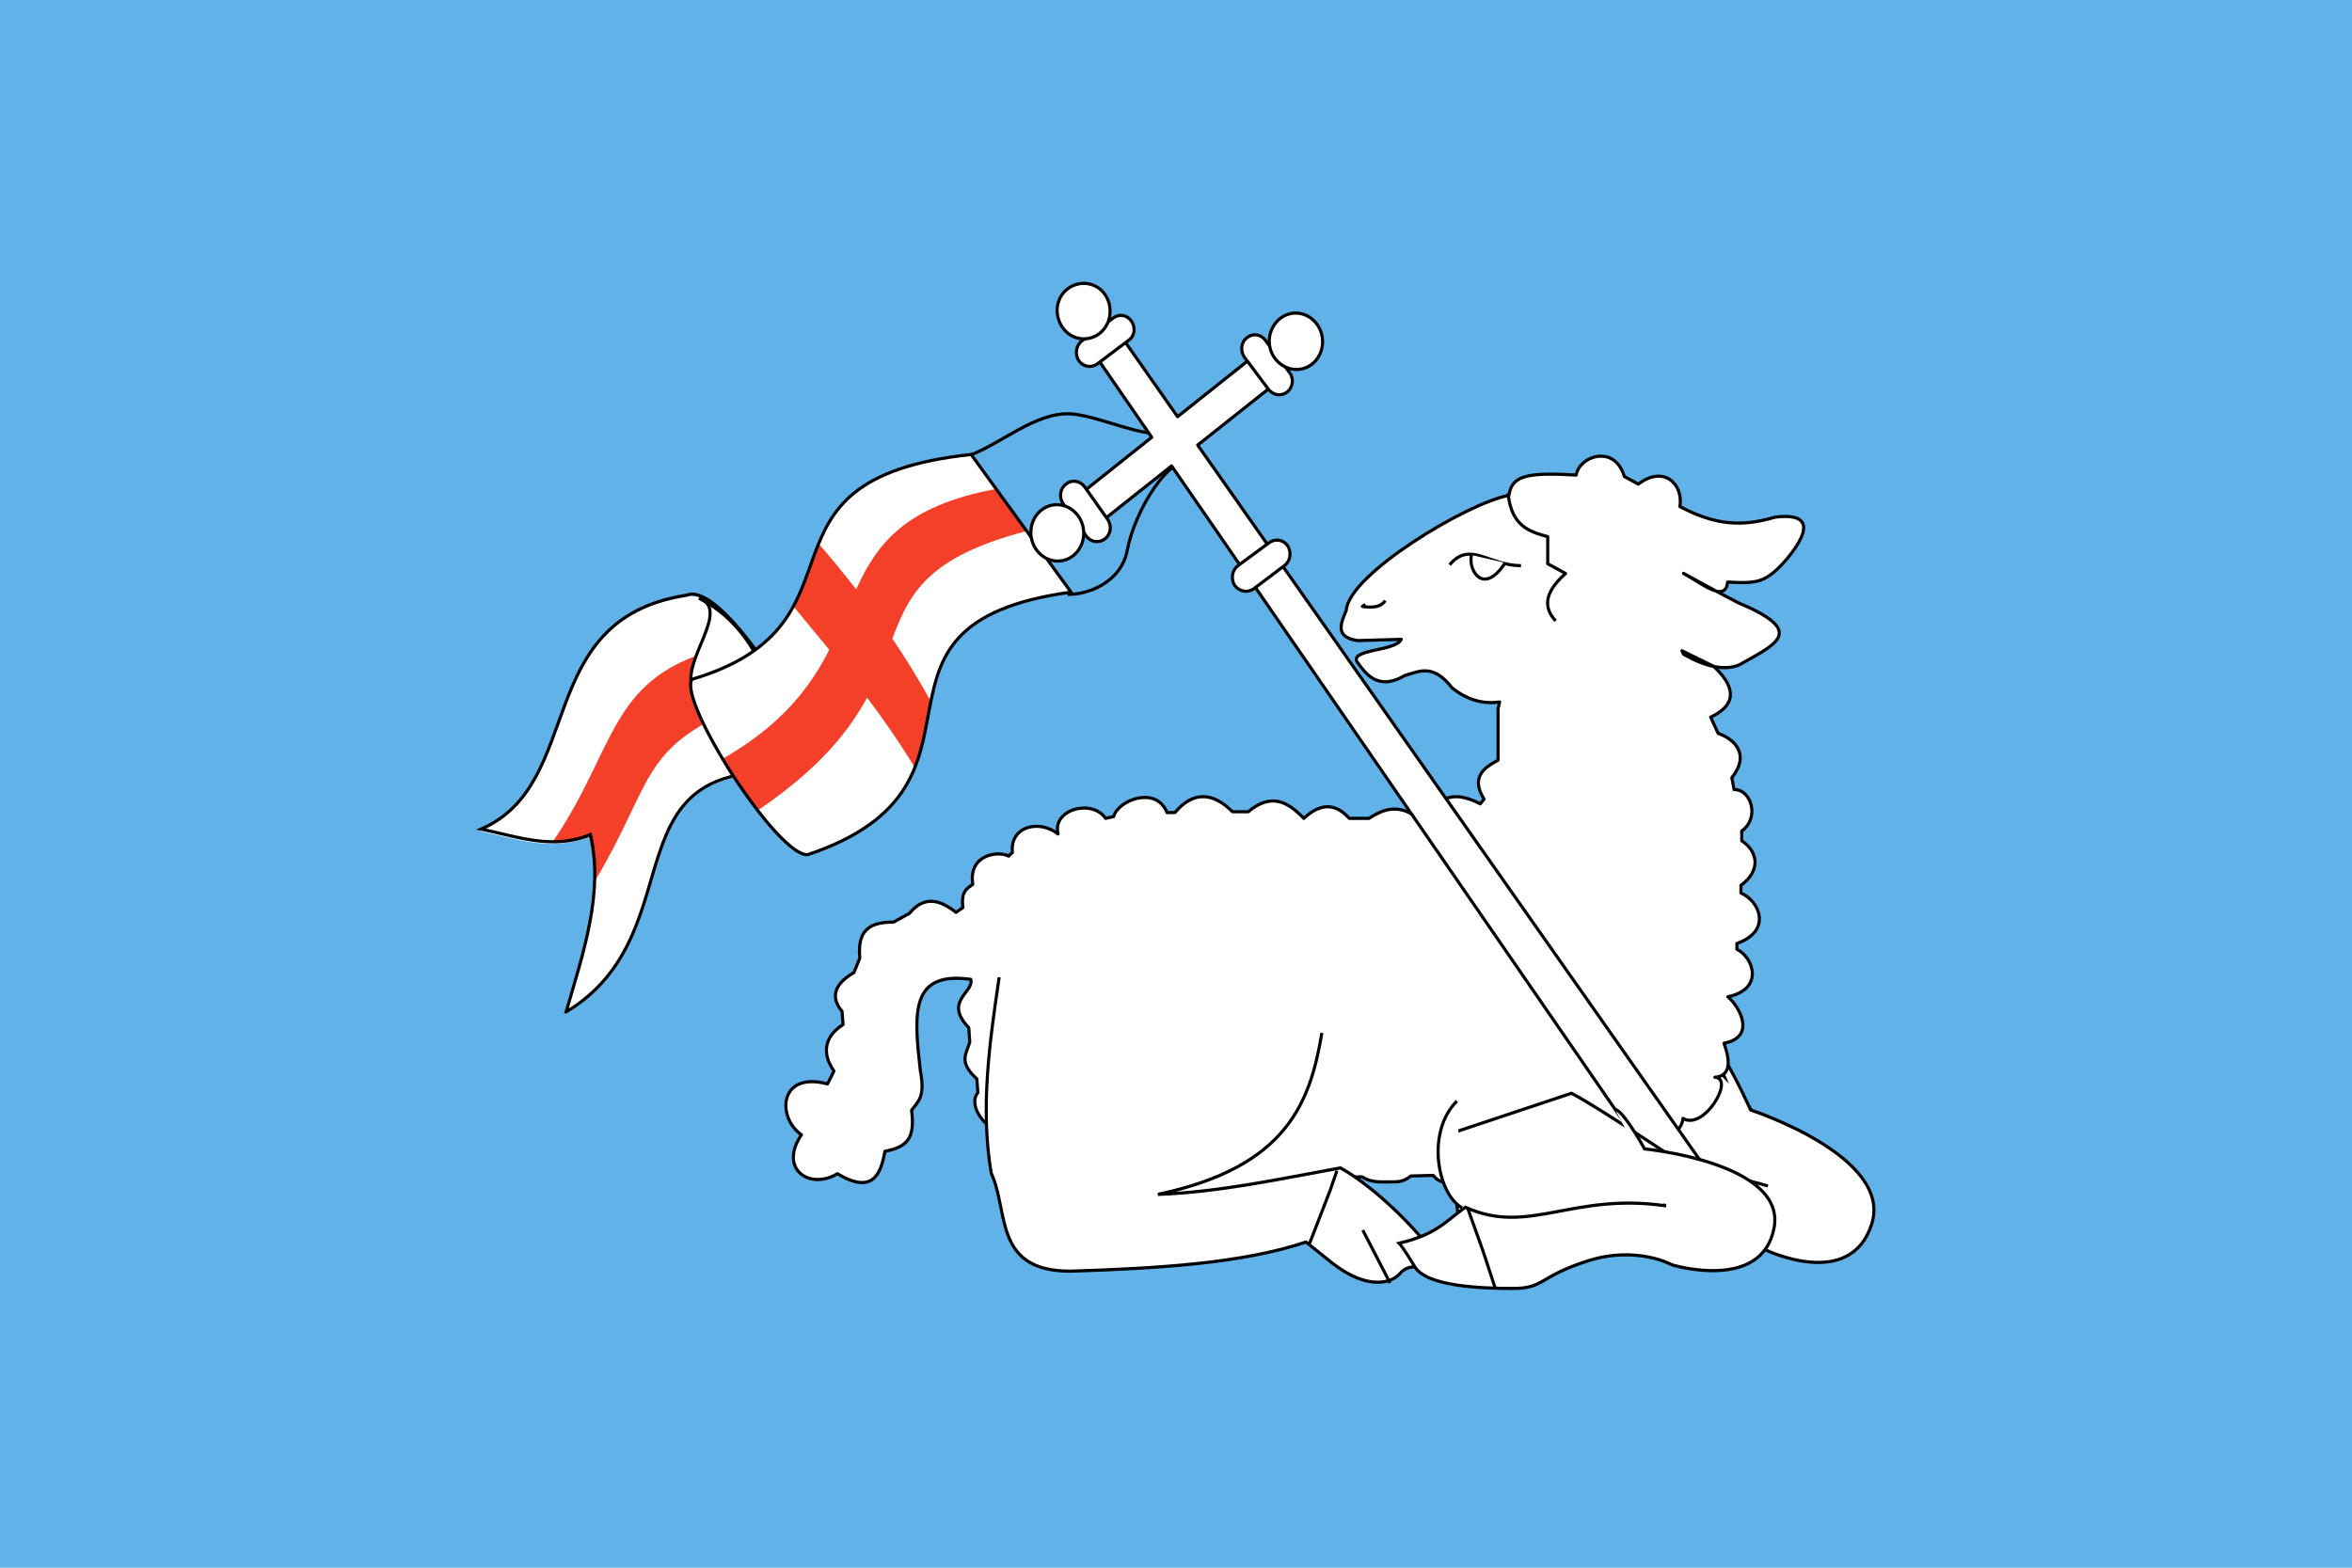<?xml version="1.0" encoding="UTF-8"?>
<!-- Created with Inkscape (http://www.inkscape.org/) -->
<svg id="svg2416" width="2100" height="1400" version="1.0" xmlns="http://www.w3.org/2000/svg" xmlns:cc="http://creativecommons.org/ns#" xmlns:dc="http://purl.org/dc/elements/1.1/" xmlns:rdf="http://www.w3.org/1999/02/22-rdf-syntax-ns#">
 <title id="title3949">Bandera de l'Albagés</title>
 <g id="layer1">
  <rect id="rect3928" width="2100" height="1400" style="fill:#61b2e8"/>
  <g id="g2244" transform="matrix(2.793 0 0 2.8 4.275 .019)">
   <g id="g4086" transform="matrix(-2.067 0 0 2.117 1997.56 -858.087)" style="fill:#ffffff;stroke-width:.478;stroke:#000000">
    <g id="g3981" transform="matrix(1.03,0,0,1.03,413.87,-224.42)" style="fill:#ffffff;stroke-width:.464;stroke:#000000">
     <path id="path3983" d="m275.938 771.253-11.494 16.604 38.952 8.095 18.944-20.34-34.057-17.02z" style="fill-rule:evenodd;fill:#ffffff;stroke-width:.464;stroke:#000000"/>
     <path id="path3985" d="m279.585 764.777c-1.168 0.157-5.292 8.992-5.292 8.992s-21.369 6.766-18.181 16.65c3.189 9.883 16.012 3.777 16.012 3.777s4.821-3.776 12.47-2.308c7.649 1.468 7.034 3.426 11.707 2.796 4.672-0.631 12.806-2.041 14.123-5.344 1.317-3.303 1.814-3.995 1.814-3.995-5.831-0.623-7.052-3.149-10.216-4.872-8.787 5.771-16.704 0.353-30.327 4.406" style="fill-rule:evenodd;fill:#ffffff;stroke-width:.464;stroke:#000000"/>
     <path id="path3989" transform="matrix(.971 0 0 .971 -373.875 143.531)" d="m690.625 550.562c-1.432 0.022-2.874 0.849-3.562 3.062l-2.156 1.156c-3.936-2.914-6.989-0.032-6.438 3.375-5.517 2.86-9.662 3.063-14.719 1.594-4.851-0.593-6.059 1.292-1.844 6.281 3.329 3.711 4.592 3.711 9.188 3.5 0.133 1.293 0.803 1.596 1.75 1.375l-3.281 1.688c-10.091 4.142-6.738 5.934-0.906 9.062 1.271 0.819 2.87 0.924 4.562 0.594 9e-3 -8e-3 0.022-0.023 0.031-0.031 1.945-0.935 3.521-1.659 4.906-2.344-0.08 0.179-0.17 0.353-0.25 0.531-1.547 0.854-3.147 1.544-4.688 1.844-3.748 3.392-3.2 5.97 0.5 7.625-0.389 0.849-0.791 1.702-1.156 2.438-2.615 0.915-4.976 3.209-2.125 6.688l-0.344 1.781c-2.695-4e-3 -3.996 4.266-1.188 6.25v1.469c-2.432 1.562-3.085 4.401 0.125 6.719v1.156c-2.919 1.205-4.845 5.725 0.625 7.594v0.875c-2.69 1.332-4.152 6.055 1.406 7.156-1.907 1.559-4.389 6.098 0.594 7-0.431 1.227-1.776 4.901 1.406 5.125-3.152 0.146 1.706 8.109 4.938 6.188 0.247 3.369 7.405 6.656 21 7.719 0.136 0.226 0.279 0.476 0.438 0.688 0.784 1.046 5.228 0.644 6.812-0.219 0.824 0.044 1.662 0.086 2.5 0.125 0.497 0.725 0.968 1.556 1.344 1.781 1.327 0.797 4.273-0.184 5.531-0.688 0.351-0.14 0.685-0.455 1-0.812 1.159 0.034 2.304 0.067 3.469 0.094 0.662 0.553 1.485 0.875 2.375 0.875 1.99-3e-5 3.652 0.23 5.125-0.75 0.931 0.011 1.826 0.024 2.75 0.031 0.208 0.318 0.454 0.67 0.781 1.062 1.119 1.343 3.76 0.808 5 0.188 0.733-0.366 1.166-0.8 1.375-1.219 0.285-5.2e-4 0.56 8.5e-4 0.844 0 0.223 0.303 0.466 0.638 0.781 1.031 19.282 6.293 23.871 0.588 30.125-1.812 4.994 1.41 14.405-0.446 14.062-5.781 3.542-1.448 5.042-4.685 3.719-6.188l0.156-2.062c2.841-2.558 1.68-3.69 1.094-5.531l0.156-2.188c3.956-4.037-0.858-5.287-0.312-7.281 9.417-1.279 8.787 5.137 7.812 13.688-0.781 4.009 0.251 4.606 1.344 6.031-0.558 4.241 0.65 5.515 4.125 6.188 0.635 3.495 1.902 6.538 7.344 3.375 4.284 2.507 9.147-0.685 5.562-5.875 3.791-2.525 3.568-9.62-4.031-7.656l-1-1.938c1.711-2.361 1.774-5.027-1.406-7l0.156-2c1.839-2.14 1.221-4.093-1.844-5.844l-0.906-2.188c0.483-4.618-2.062-5.409-5.219-5.406l-2.438-1.312c-2.401-2.824-4.818-1.962-7.219-0.156l-1.062-0.719c0.318-2.482-0.665-2.897-1.531-3.5 0.744-4.571-4.066-5.09-5.531-4.25l-0.594-0.562c0.42-3.815-3.961-5.089-7.062-2.781 0.969-3.691-5.251-5.355-7.344-2.344l-1.25-0.281c-0.686-2.474-6.58-4.705-8.25-0.594h-1.219c-2.759-3.158-5.739-3.192-8.906-0.125h-2.438c-3.603-2.958-6.204-1.43-8.594 1-2.554-2.335-4.886-2.335-7.031 0h-3.062c-3.218-2.129-5.548-1.677-8 0.312h-0.906c-1.409-3.002-3.639-4.885-8.281-2.5l-0.594-0.719c2.178-3.35-0.16-4.84-2.156-5.844v-7.75c-0.082-0.363-0.168-0.676-0.25-1.031 2.318 0.326 4.849-0.17 7.344-2.125 2.913-3.602 4.887-2.582 7.375-1.844 4.121 2.389 6.089-0.441 7.156-1.844 1.881-2.189-5.862-1.76-6.656-3.625l6.75 0.188c3.487-0.506 2.656-2.504 1.75-4.531-0.297-5.424-18.79-16.24-25.156-17.344-0.44-2.955-2.678-3.506-10.406-3.062-0.229-1.545-2.034-2.872-3.875-2.844zm-12.719 17.656c-1.849 1.033-3.693 2.316-5 2.656z" style="fill-rule:evenodd;fill:#ffffff;stroke-linejoin:round;stroke-width:.478;stroke:#000000"/>
     <path id="path3999" d="m452.326 759.733c-20.148-11.835-5.058-38.357-36.152-34.738-5.192 0.127 11.891-28.764 18.07-26.243 23.255 3.504 15.056 27.576 30.842 34.22-5.436 1.118-10.835 3.105-16.417 0.797-2.012 8.52 1.061 17.252 3.657 25.964z" style="fill-rule:evenodd;fill:#ffffff;stroke:none"/>
     <path id="path4001" d="m360.77 672.658c0.186 5.147 10.47-0.479 15.706-0.718 5.283-0.242 10.49 4.498 15.372 6.171" style="fill:none;stroke-width:.464;stroke:#000000"/>
     <path id="path4003" d="m454.294 734.709c-9.69-13.661-8.431-23.849-24.317-28.221l-3.848 8.332c14.995 5.977 12.927 11.144 21.665 25.397 0.293-2.171 0.51-4.666 0.915-6.36 2.114 0.681 4.013 0.923 5.585 0.852z" style="fill-rule:evenodd;fill:#f54029;stroke:none"/>
     <path id="path4005" d="m433.131 712.121c1.866-3.913-5.858-11.572-0.927-13.204-5.754 2.785-9.114 8.13-10.734 13.473 2.547 2.095 4.813 4.65 11.66-0.269z" style="fill-rule:evenodd;fill:#ffffff;stroke-width:.464;stroke:#000000"/>
     <path id="path4009" d="m358.228 678.757c3.356-0.679 8.486 7.125 9.682 13.174 0.952 4.815 6.202 6.525 8.953 6.399" style="fill:none;stroke-width:.464;stroke:#000000"/>
     <path id="path4011" transform="matrix(-.956 0 0 .956 631.522 94.6)" d="m273.844 590.719-3.75 3.344 9.5 13.438-12.812 9.938 3.688 3.906 12.25-9.469 76.75 108.469c0.563 0.348 1.248 0.865 1.688 1.031 0.854 0.324 1.538 0.345 2.125 0.156 0.587-0.189 1.074-0.588 1.656-1.062 0.447-0.364 1.013-0.804 1.594-1.219l-79.719-110.562 12.5-9.656-3.719-3.938-11.938 9.25z" style="fill-rule:evenodd;fill:#ffffff;stroke-linecap:round;stroke-linejoin:round;stroke-width:.486;stroke:#000000"/>
     <path id="path4015" d="m370.003 657.924 4.745 3.372c0.834 0.649 1.076 1.935 0.418 2.865-0.658 0.931-1.902 1.114-2.808 0.449l-4.657-3.429c-0.922-0.591-1.092-1.861-0.434-2.792 0.658-0.931 1.831-1.13 2.736-0.465z" style="fill-rule:evenodd;fill:#ffffff;stroke-linecap:round;stroke-linejoin:round;stroke-width:.464;stroke:#000000"/>
     <path id="path4017" d="m346.612 690.8 4.673 3.356c0.906 0.665 1.076 1.935 0.49 2.881-0.73 0.915-1.902 1.114-2.825 0.523l-4.657-3.429c-0.906-0.665-1.076-1.935-0.49-2.881 0.658-0.931 1.902-1.114 2.808-0.449z" style="fill-rule:evenodd;fill:#ffffff;stroke-linecap:round;stroke-linejoin:round;stroke-width:.464;stroke:#000000"/>
     <path id="path4019" d="m377.521 685.092-3.449 4.695c-0.658 0.931-1.902 1.114-2.808 0.449-0.906-0.665-1.076-1.935-0.418-2.865l3.465-4.768c0.642-0.857 1.902-1.114 2.792-0.376 0.906 0.665 1.076 1.935 0.418 2.865z" style="fill-rule:evenodd;fill:#ffffff;stroke-linecap:round;stroke-linejoin:round;stroke-width:.464;stroke:#000000"/>
     <path id="path4021" d="m350.294 663.675-3.592 4.663c-0.73 0.915-1.974 1.098-2.864 0.36-0.834-0.649-0.988-1.992-0.275-2.833l3.592-4.663c0.658-0.931 1.902-1.114 2.792-0.376 0.906 0.665 0.988 1.992 0.346 2.849z" style="fill-rule:evenodd;fill:#ffffff;stroke-linecap:round;stroke-linejoin:round;stroke-width:.464;stroke:#000000"/>
     <path id="path4023" d="m378.327 657.708c-0.504 2.274-2.615 3.649-4.765 3.168-2.15-0.481-3.48-2.627-2.976-4.901 0.488-2.201 2.582-3.503 4.733-3.021 2.15 0.481 3.497 2.554 3.009 4.754z" style="fill-rule:evenodd;fill:#ffffff;stroke-linecap:round;stroke-linejoin:round;stroke-width:.464;stroke:#000000"/>
     <path id="path4027" d="m346.482 662.206c-0.488 2.201-2.687 3.633-4.837 3.152-2.15-0.481-3.464-2.7-2.976-4.901 0.488-2.201 2.615-3.649 4.765-3.168 2.15 0.481 3.536 2.716 3.048 4.917z" style="fill-rule:evenodd;fill:#ffffff;stroke-linecap:round;stroke-linejoin:round;stroke-width:.464;stroke:#000000"/>
     <path id="path4031" d="m387.132 754.348c1.446 9.554 2.851 19.108 1.192 28.661-2.682 5.586-0.282 14.357-11.916 14.331-13.077-0.411-25.754-1.134-35.351-4.261l-3.972 3.099c-5.3 4.01-9.054 2.989-10.353 1.263-2.559-2.12-3.953 1.558-4.804-2.677 1.975-2.969 8.474-9.56 13.966-12.529 9.136 1.625 18.271 3.556 27.407 3.873-19.469-4-22.879-13.527-24.626-23.626" style="fill-rule:evenodd;fill:#ffffff;stroke-width:.464;stroke:#000000"/>
     <path id="path4033" d="m301.196 771.318c-4.896 2.49-21.498 13.491-21.498 13.491l30.651 11.623 7.945-7.821 1.362-11.304z" style="fill-rule:evenodd;fill:#ffffff;stroke-width:.464;stroke:#000000"/>
     <path id="path4035" d="m294.647 773.707c-1.179 0-4.422 5.749-4.422 5.749s-21.226 2.012-19.457 11.499c1.769 9.486 15.33 5.462 15.33 5.462s5.307-2.875 12.677-0.575c7.37 2.3 6.486 4.025 11.203 4.025 4.717 0 12.972-0.288 14.741-3.162 1.769-2.875 2.358-3.45 2.358-3.45-5.688-1.297-7.055-3.288-9.946-5.267-9.516 4.217-16.083-2.232-30.148-0.195" style="fill-rule:evenodd;fill:#ffffff;stroke-width:.464;stroke:#000000"/>
     <path id="path4037" d="m317.642 788.081c3.788-2.173 5.355-11.195 0.755-15.622" style="fill-rule:evenodd;fill:#ffffff;stroke-width:.464;stroke:#000000"/>
     <path id="path4039" d="m312.682 799.722 1.794-5.311 2.306-6.277" style="fill-rule:evenodd;fill:#ffffff;stroke-width:.464;stroke:#000000"/>
     <path id="path4041" d="m328.437 799.063 4.1-7.725" style="fill-rule:evenodd;fill:#ffffff;stroke-width:.464;stroke:#000000"/>
     <path id="path4043" d="m340.518 793.263-3.075-7.725-1.025-2.897" style="fill-rule:evenodd;fill:#ffffff;stroke-width:.464;stroke:#000000"/>
    </g>
    <g id="g4078" transform="translate(-87.432,-199.54)" style="fill:#ffffff;stroke-width:.478;stroke:#000000">
     <path id="path3927" d="m821.339 679.155c-0.467 4.94-3.262 5.816-6.13 6.566v4.086l-2.758 1.459c3.523 3.045 3.3 5.267 1.532 7.15" style="fill-rule:evenodd;fill:#ffffff;stroke-linejoin:round;stroke-width:.478;stroke:#000000"/>
     <path id="path3929" d="m819.347 690.098c5.141-0.076 7.868-3.781 11.034-0.146" style="fill-rule:evenodd;fill:#ffffff;stroke-linejoin:round;stroke-width:.478;stroke:#000000"/>
     <path id="path3931" d="m827.009 688.493c0.543 2.37-1.915 6.153-5.21 1.167" style="fill-rule:evenodd;fill:#ffffff;stroke-linejoin:round;stroke-width:.478;stroke:#000000"/>
     <path id="path3933" d="m840.341 695.351c0.566 0.872 1.733 1.171 3.525 0.876l-0.46-0.292" style="fill-rule:evenodd;fill:#ffffff;stroke-linejoin:round;stroke-width:.478;stroke:#000000"/>
    </g>
   </g>
   <path id="path3999-1" d="m179.441 322.738c42.878-25.795 10.765-83.602 76.939-75.715 11.049 0.278-25.307-62.694-38.456-57.198-49.492 7.638-32.042 60.105-65.638 74.585 11.569 2.436 23.058 6.767 34.939 1.738 4.282 18.569-2.257 37.601-7.784 56.59z" style="fill:none;stroke:#000000"/>
   <path id="path4007" d="m340.847 188.845c-75.749 10.401-16.955 61.276-84.205 83.745-9.551 0.585-41.299-48.708-36.999-55.927 60.151-17.831 14.288-63.718 89.276-71.716z" style="fill-rule:evenodd;fill:#ffffff"/>
   <path id="path4029" d="m316.719 155.968 9.925 13.411c-31.54 8.217-37.367 19.665-42.91 34.281 4.315 6.349 8.407 13.007 12.28 19.994-1.136 7.691-2.728 14.864-5.11 21.142-5.05-8.292-10.137-15.546-15.242-22.308-5.758 10.663-15.241 22.581-34.591 35.732-5.148-5.399-9.353-10.773-11.862-16.048 19.346-11.005 28.369-23.184 34.361-34.947-3.743-4.546-7.496-9.013-11.239-13.578l7.574-20.55c4.212 4.788 8.262 9.748 12.259 14.846 6.683-14.518 15.51-26.493 44.553-31.976z" style="fill-rule:evenodd;fill:#f54029"/>
   <path id="path4007-2" d="m340.847 188.845c-75.749 10.401-16.955 61.276-84.205 83.745-9.551 0.585-41.299-48.708-36.999-55.927 60.151-17.831 14.288-63.718 89.276-71.716z" style="fill:none;stroke:#000000"/>
   <path id="path4025" d="m328.224 171.837c1.039 4.796 5.565 7.954 10.142 6.905 4.576-1.049 7.372-5.886 6.333-10.682-1.039-4.796-5.565-7.954-10.142-6.905-4.577 1.049-7.372 5.886-6.334 10.682z" style="fill-rule:evenodd;fill:#ffffff;stroke-linecap:round;stroke-linejoin:round;stroke:#000000"/>
  </g>
 </g>
</svg>
